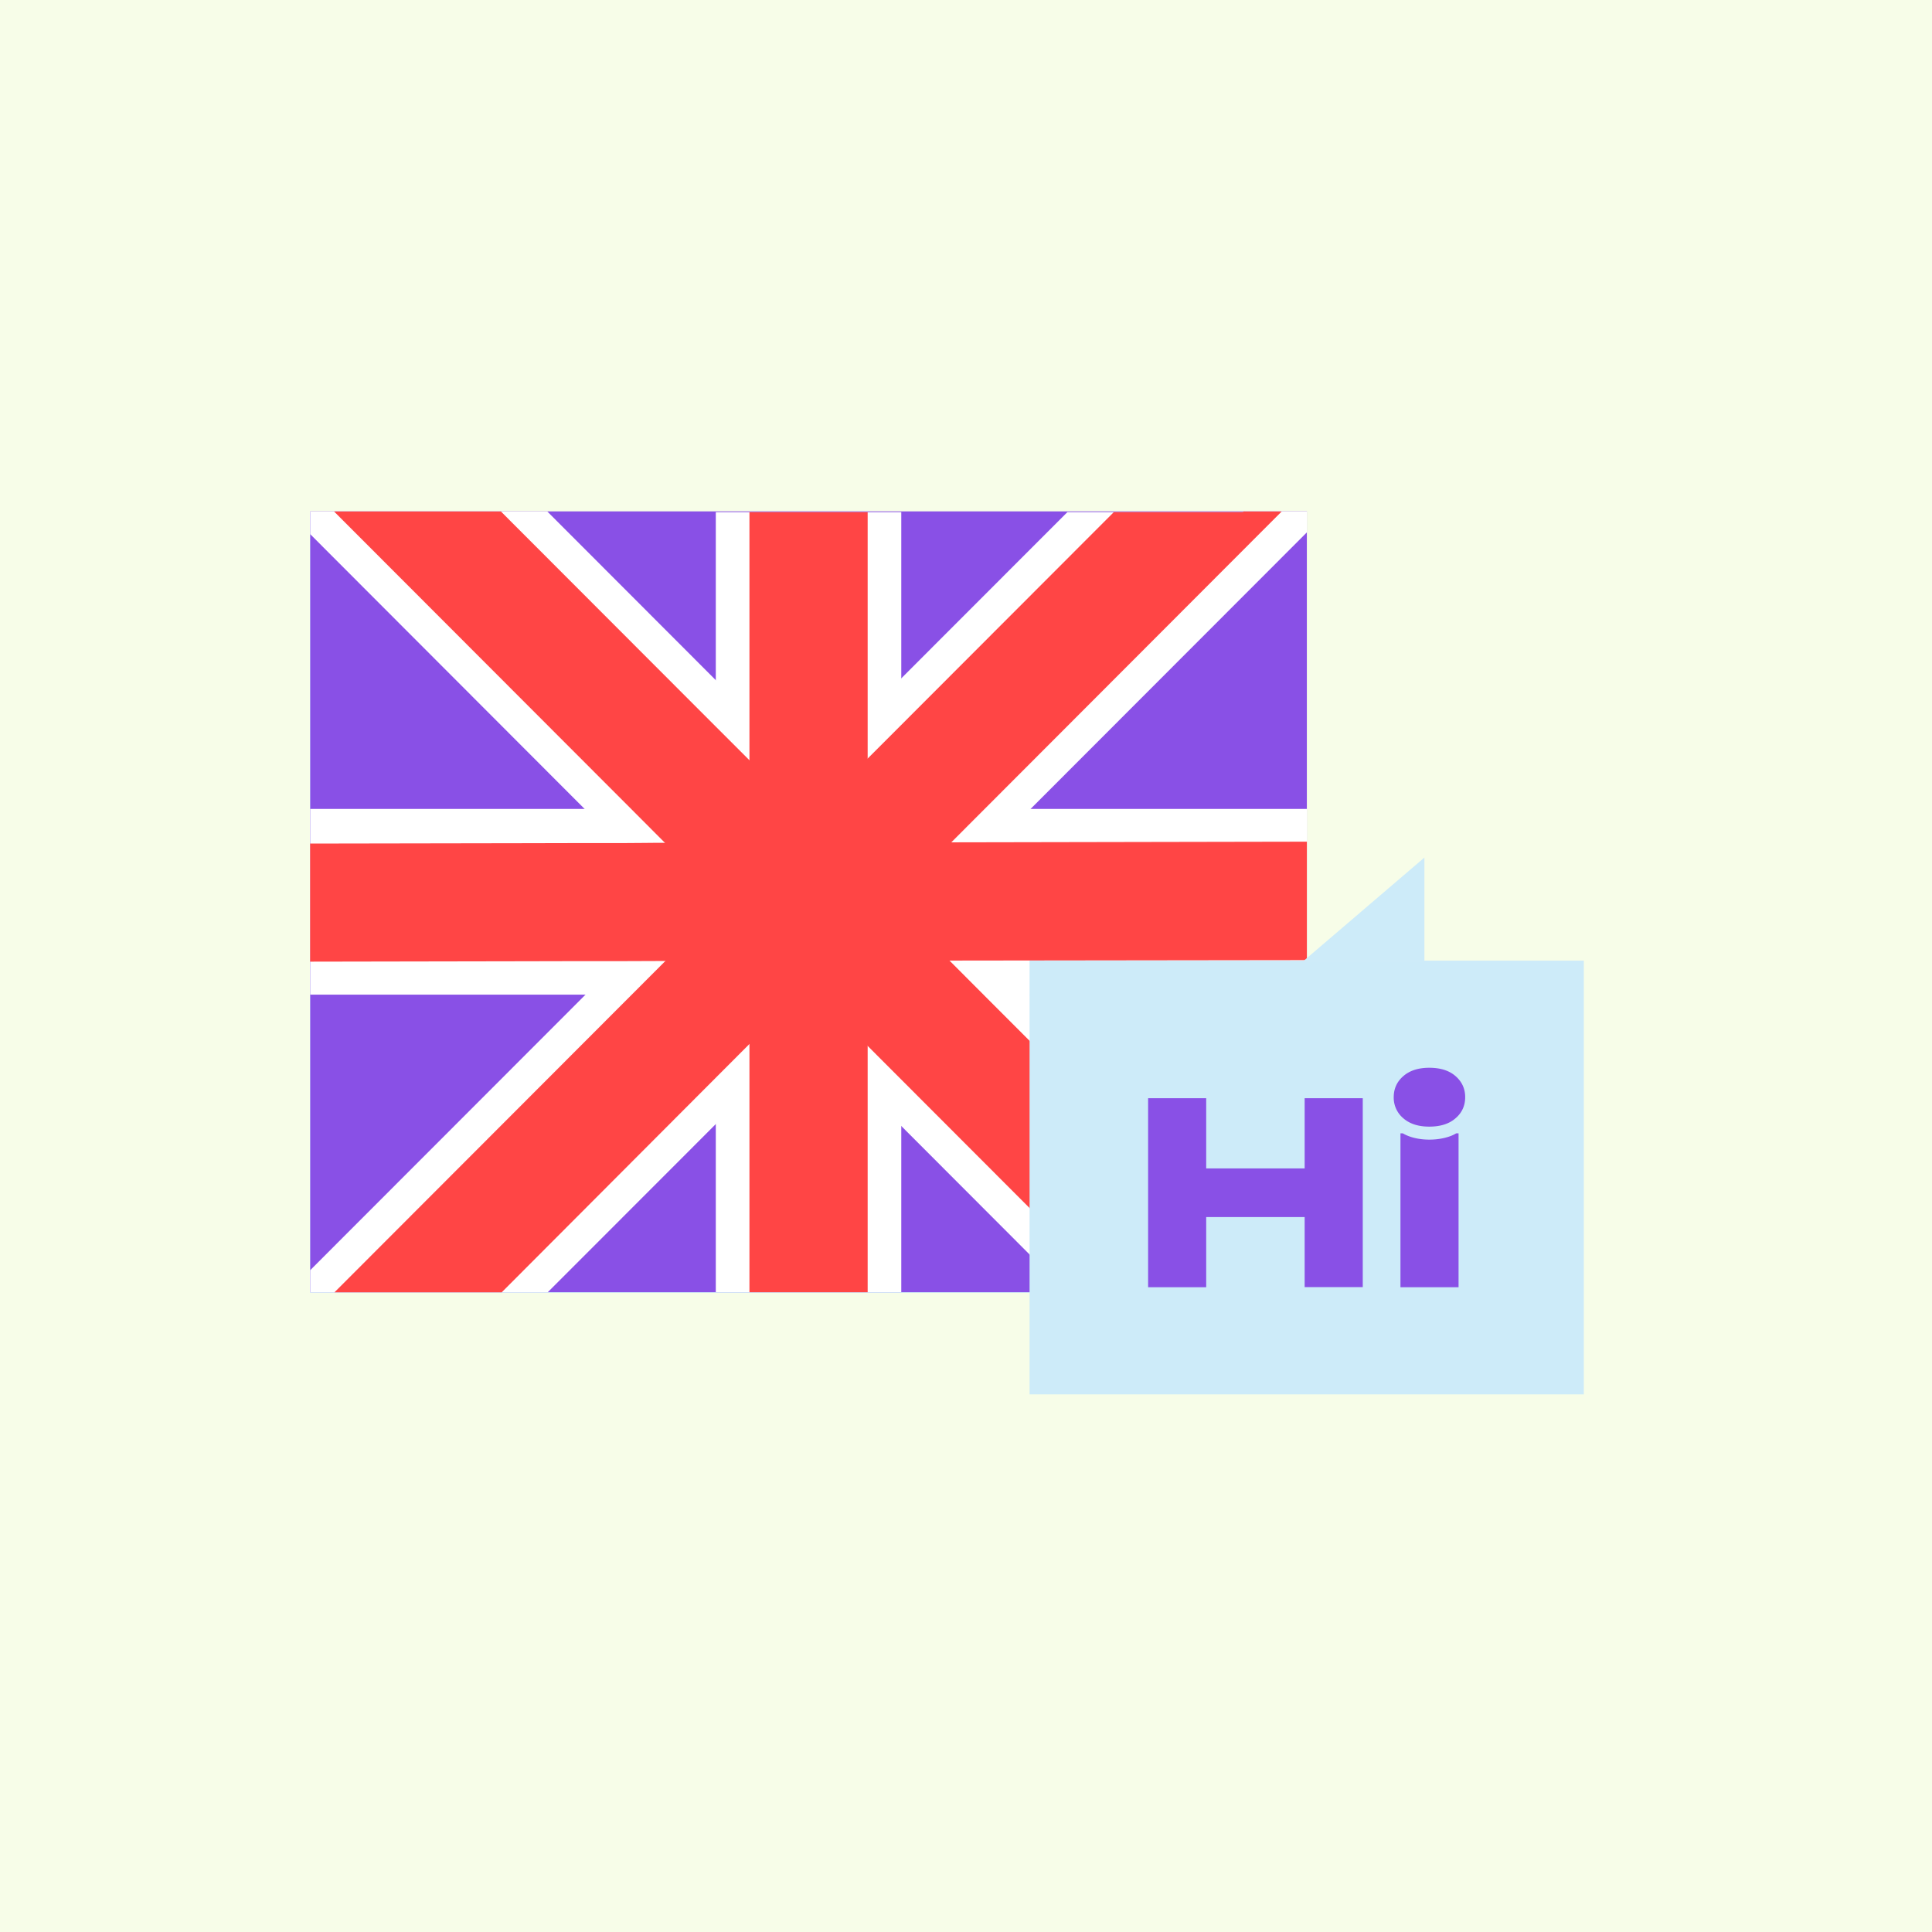 <svg xmlns="http://www.w3.org/2000/svg" width="80" height="80" fill="none"><path fill="#F7FDE8" d="M0 0h80v80H0z"/><path fill="#CDEBF9" fill-rule="evenodd" d="M54.11 21.227V53.53H12.835V21.227h41.273Z" clip-rule="evenodd"/><path fill="#8950E6" fill-rule="evenodd" d="M12.846 21.175h41.268v32.333H12.846V21.175Z" clip-rule="evenodd"/><path fill="#fff" d="M37.32 21.207h-7.68v32.302h7.68V21.207Z"/><path fill="#fff" d="M54.12 33.496H12.846v7.69H54.12v-7.69Z"/><path fill="#fff" d="M54.114 52.664v.849h-9.916l-10.755-10.77-.96-.96-3.46-3.466-.96-.96-15.217-15.238v-.94h9.816l10.781 10.793.96.965 3.466 3.465.955.955 2.326 2.326 1.53 1.54 11.434 11.44Z"/><path fill="#fff" d="M54.114 21.18v.865L42.642 33.528l-1.535 1.54-2.283 2.289-1.54 1.535-.787.79-.749.75-1.345 1.35-.96.96-2.305 2.3-1.535 1.54-6.925 6.93h-9.832v-.917l11.362-11.372 1.535-1.54 2.32-2.326.96-.96 3.46-3.46.96-.965 2.305-2.306 1.535-1.54 6.915-6.92h7.242l.111-.026h2.563Z"/><path fill="#FF4545" d="M53.039 53.513h-6.92l-11.715-11.73-.56-.56-.395-.406-1.14-1.134-2.325-2.326-.96-.96-1.324-1.33-1.535-1.54L13.833 21.18h6.91l8.861 8.872 1.535 1.534 1.345 1.35.596.592.37.369 1.165 1.17 1.134 1.135 1.155 1.155.005.005.955.955 1.36 1.366 1.536 1.54 12.279 12.29Z"/><path fill="#FF4545" d="M54.115 34.852v4.905l-20.681.026-.791.006-.57-.011-1.604.016h-3.29l-1.356.005h-1.878l-2.179.005-8.924.016v-4.89l8.888-.015 2.173-.005h1.904l.838-.006.528-.005h3.249l1.635-.005h.01l1.346-.005h1.93l2.179-.006 16.593-.031Z"/><path fill="#FF4545" d="m53.071 21.18-15.2 15.222-.96.96-3.461 3.455-.4.406-.565.56-1.345 1.339-10.365 10.39H13.85l15.175-15.195.96-.96 1.155-1.155 1.139-1.134 1.171-1.171.364-.37.59-.59 1.346-1.35 1.535-1.535 8.835-8.846h5.322l.063-.026h1.566Z"/><path fill="#FF4545" d="M35.928 21.207h-4.895v32.302h4.895V21.207Z"/><path fill="#CDEBF9" fill-rule="evenodd" d="M65.582 39.778v17.96h-22.95v-17.96h22.95Z" clip-rule="evenodd"/><path fill="#CDEBF9" d="m58.982 35.51-4.99 4.268h4.99V35.51Z"/><path fill="#8950E6" d="M54.023 48.38v-2.905h2.406v7.822h-2.406v-2.901h-4.077v2.906h-2.405v-7.827h2.405v2.906h4.078ZM58.106 46.303a1.112 1.112 0 0 1-.395-.87c0-.349.132-.644.395-.871.264-.232.623-.348 1.076-.348.465 0 .829.116 1.092.348.264.232.396.522.396.87s-.132.644-.396.87c-.263.233-.627.349-1.092.349-.453 0-.812-.116-1.076-.348Zm-.116 6.999V46.93h.1c.122.074.275.137.465.185.19.047.4.074.633.074.232 0 .443-.027.638-.074.195-.048.348-.11.47-.185h.1v6.372H57.99Z"/></svg>